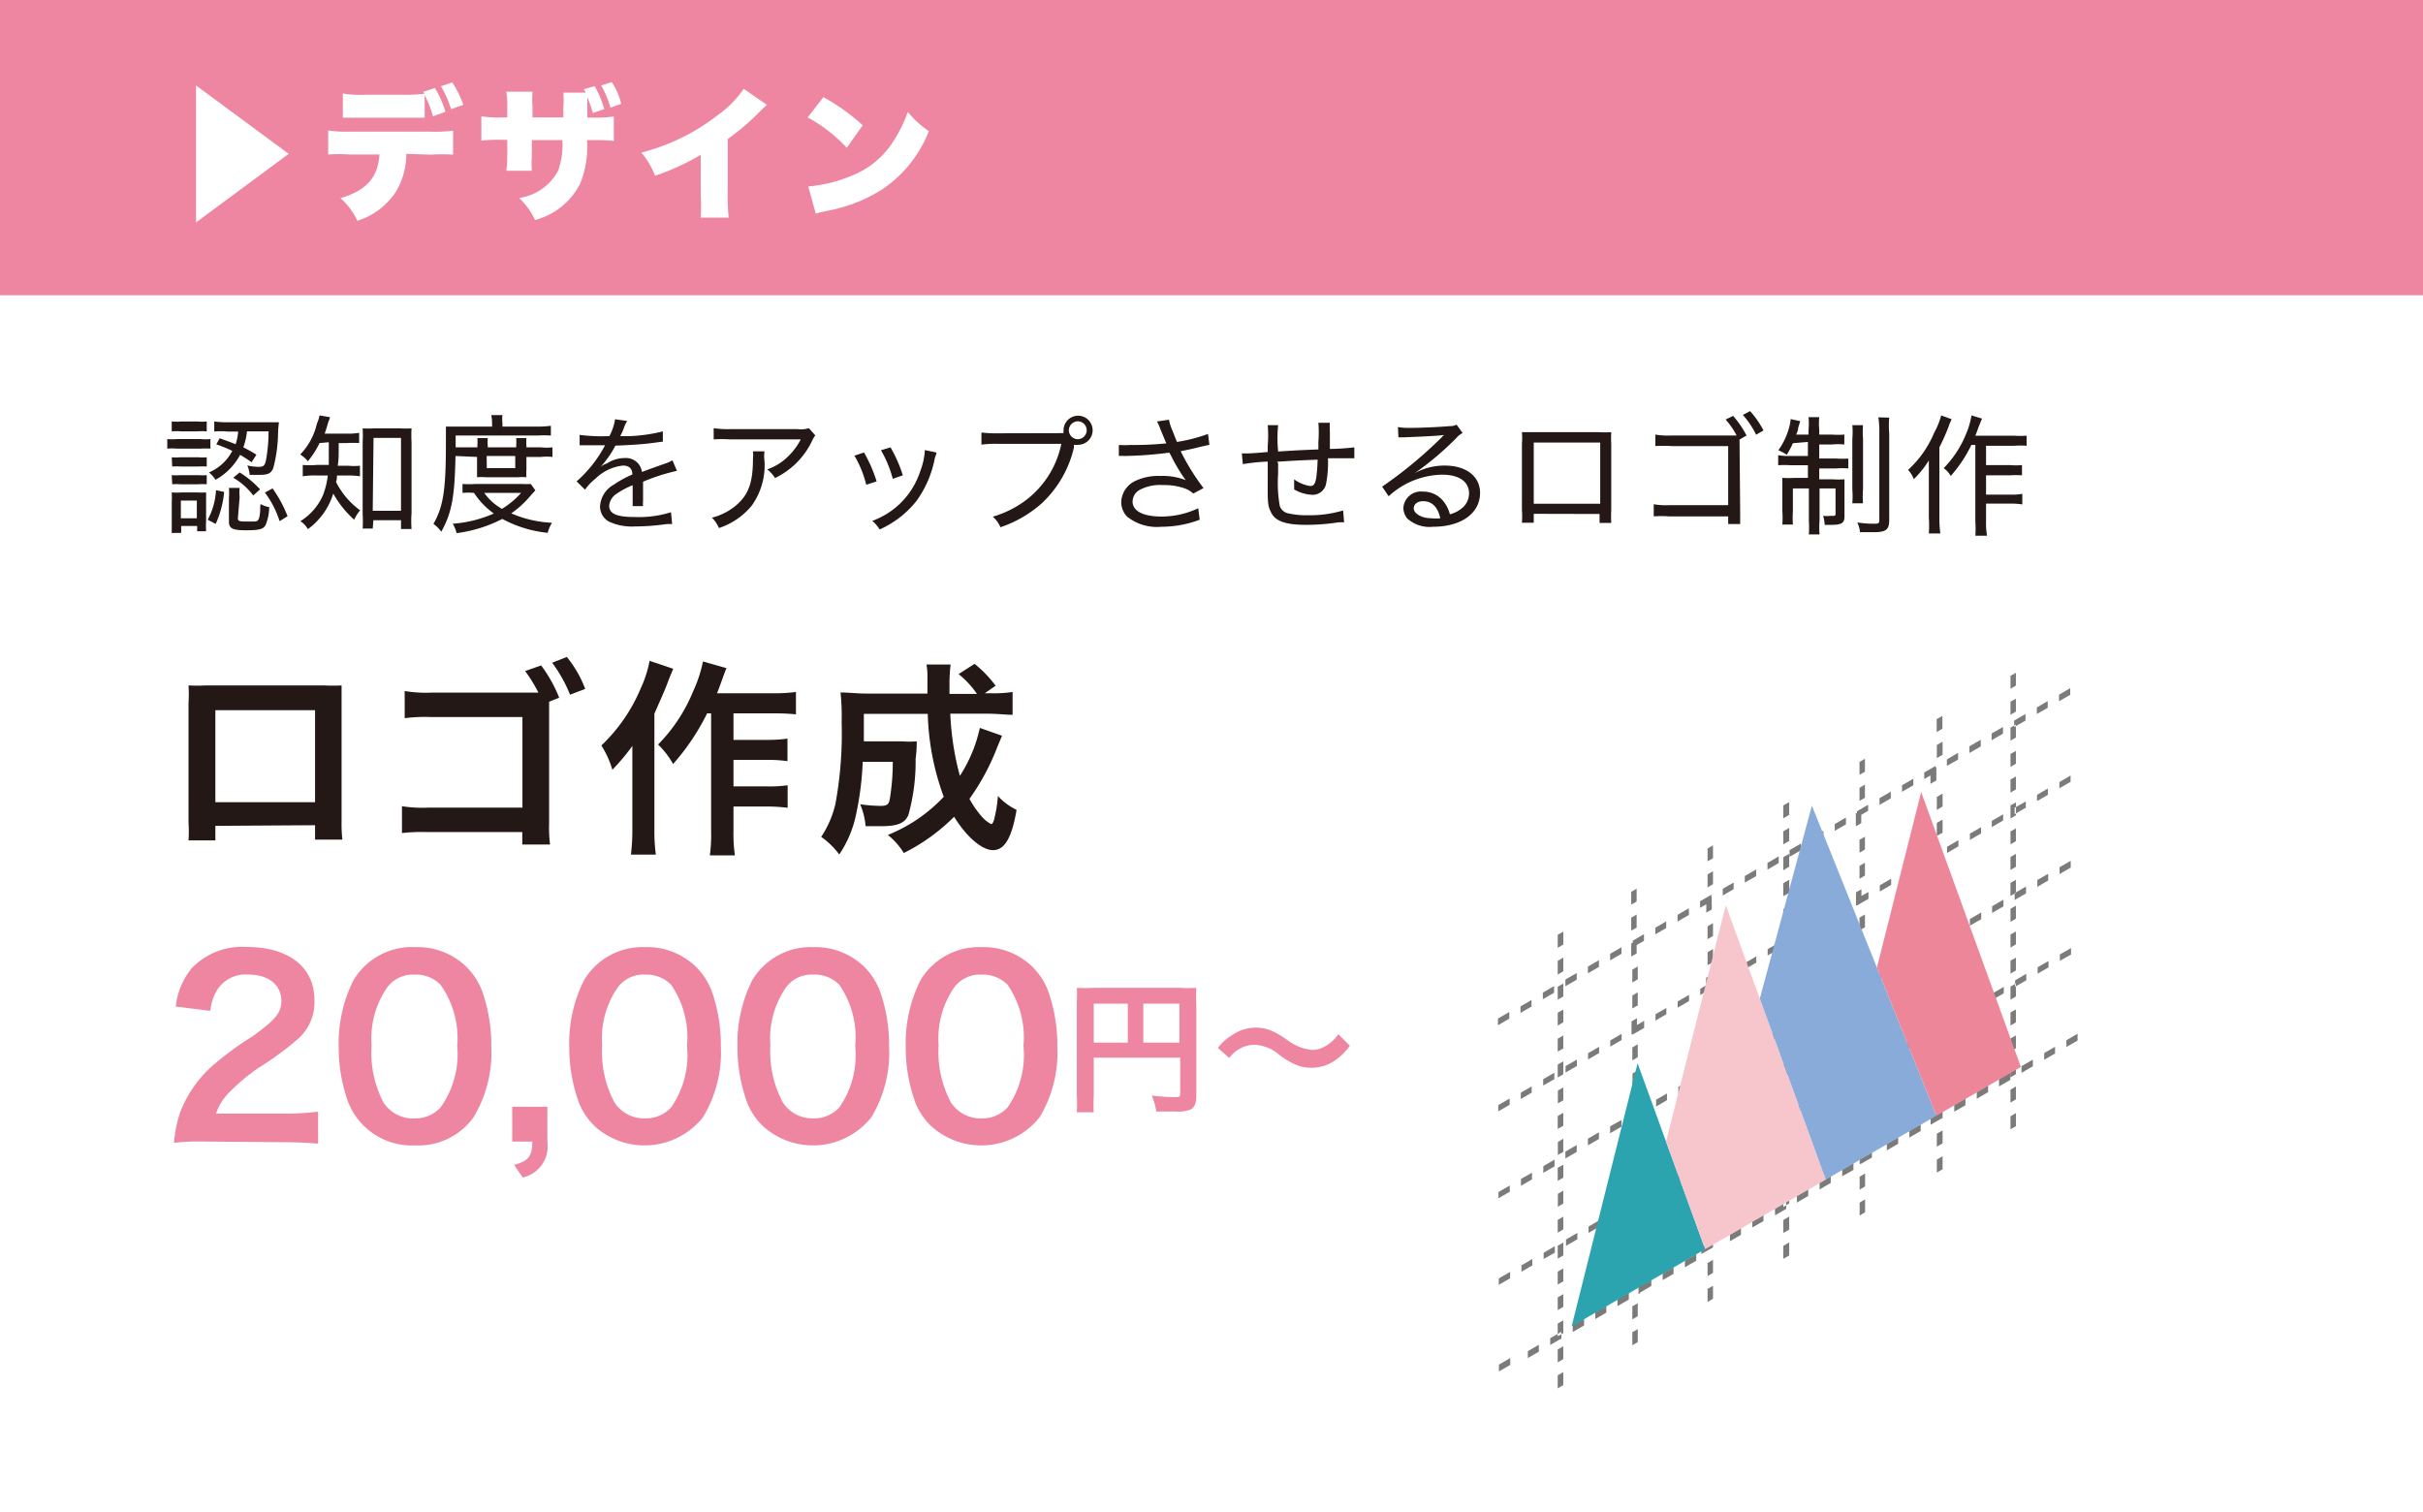 <svg xmlns="http://www.w3.org/2000/svg" viewBox="0 0 151.66 94.61"><defs><style>.cls-1{fill:#fff;}.cls-2{fill:#ee86a1;}.cls-3{fill:#231815;}.cls-4{fill:#7b7b7a;}.cls-4,.cls-5,.cls-6,.cls-7,.cls-8{fill-rule:evenodd;}.cls-5{fill:#2ba4af;}.cls-6{fill:#f7c6cd;}.cls-7{fill:#88abda;}.cls-8{fill:#ee869a;}</style></defs><g id="レイヤー_2" data-name="レイヤー 2"><g id="レイヤー_1-2" data-name="レイヤー 1"><rect class="cls-1" width="151.66" height="94.61"/><rect class="cls-2" width="151.66" height="18.48"/><path class="cls-1" d="M12.27,5.35l5.8,4.28-5.8,4.29Z"/><path class="cls-1" d="M25.43,9.63A4.55,4.55,0,0,1,24.78,12a4.51,4.51,0,0,1-2.41,1.82,4.44,4.44,0,0,0-1.06-1.42c1.62-.47,2.35-1.29,2.44-2.73H21.9a9.8,9.8,0,0,0-1.36,0V8.17a8.4,8.4,0,0,0,1.39.07h5a9.31,9.31,0,0,0,1.43-.06v1.5a10.68,10.68,0,0,0-1.4,0Zm-.2-3.7a10.42,10.42,0,0,0,1.33-.06.52.52,0,0,0-.07-.12l.73-.24A6.14,6.14,0,0,1,27.88,7l-.78.28a6.58,6.58,0,0,0-.52-1.33V7.37c-.27,0-.32,0-1.32,0h-2.4c-.76,0-1,0-1.4,0V5.85a6.65,6.65,0,0,0,1.43.08Zm3,.9a6.24,6.24,0,0,0-.63-1.43l.71-.24A6.52,6.52,0,0,1,29,6.56Z"/><path class="cls-1" d="M36.65,5.8s0-.1-.12-.21l.69-.2a6.34,6.34,0,0,1,.6,1.44l-.71.24a10.43,10.43,0,0,0-.35-1c0,.14,0,.17,0,.29s0,.53,0,1h.36a7.36,7.36,0,0,0,1.3-.07V8.82a11.11,11.11,0,0,0-1.27-.05h-.41a6,6,0,0,1-.44,2.75,4.43,4.43,0,0,1-2.81,2.25,4.53,4.53,0,0,0-1-1.38,3.28,3.28,0,0,0,2.43-1.68,4.6,4.6,0,0,0,.28-1.94H33.29v1a5.93,5.93,0,0,0,0,.92H31.69a5.8,5.8,0,0,0,.06-.94v-1H31.4a9.65,9.65,0,0,0-1.27.05V7.28a7,7,0,0,0,1.3.07h.32V6.68a5,5,0,0,0-.06-.94h1.64a5.93,5.93,0,0,0,0,.91v.7h1.93c0-.2,0-.38,0-.44V6.72a5.44,5.44,0,0,0,0-.92Zm1.56.94a6.39,6.39,0,0,0-.58-1.39l.66-.21a4.08,4.08,0,0,1,.59,1.36Z"/><path class="cls-1" d="M48,6.56l-.35.33A14.79,14.79,0,0,1,45.55,8.7v3.46a11.54,11.54,0,0,0,.06,1.46H43.86a13.51,13.51,0,0,0,0-1.45V9.69A15,15,0,0,1,41,11a4.83,4.83,0,0,0-.86-1.45,13,13,0,0,0,4.78-2.34,6.52,6.52,0,0,0,1.63-1.65Z"/><path class="cls-1" d="M51.54,6.08A12.92,12.92,0,0,1,54,7.84L53,9.25a9.42,9.42,0,0,0-2.45-1.9Zm-.95,5.59A9,9,0,0,0,53.3,11,5.38,5.38,0,0,0,55.94,8.8,8.12,8.12,0,0,0,56.82,7a6,6,0,0,0,1.32,1.21,7.86,7.86,0,0,1-2.93,3.65,9.82,9.82,0,0,1-3.5,1.35c-.35.08-.41.09-.65.16Z"/><path class="cls-3" d="M13.48,51.69v.91H11.8a8.45,8.45,0,0,0,0-1.11V44a8.56,8.56,0,0,0,0-1.1,10.53,10.53,0,0,0,1.1,0h7.39a9.73,9.73,0,0,0,1.09,0c0,.34,0,.6,0,1.08v7.44a8.79,8.79,0,0,0,.05,1.13H19.72v-.9Zm6.24-7.24H13.48v5.76h6.24Z"/><path class="cls-3" d="M34.37,43.92v7.62a8.2,8.2,0,0,0,.06,1.32H32.69v-.78H26.76a11,11,0,0,0-1.6.06V50.46a8,8,0,0,0,1.63.09H32.7V44.88H27a10.33,10.33,0,0,0-1.67.07v-1.7a8,8,0,0,0,1.68.1H33.7A9.69,9.69,0,0,0,32.87,42l1-.35A8.62,8.62,0,0,1,35,43.67Zm1.31-.44a8.88,8.88,0,0,0-1.12-2l.92-.36a7.19,7.19,0,0,1,1.15,2Z"/><path class="cls-3" d="M42.14,41.86c-.14.33-.18.42-.3.73-.21.56-.21.56-.88,2.08v7.2a11.36,11.36,0,0,0,.09,1.62H39.49a12.48,12.48,0,0,0,.09-1.62v-3.7c0-.33,0-.39,0-1.48a13.82,13.82,0,0,1-1.25,1.49,5.94,5.94,0,0,0-.69-1.52,10.55,10.55,0,0,0,2.47-3.59,7.24,7.24,0,0,0,.55-1.71Zm2.12,2.79a14.32,14.32,0,0,1-2.13,3.17,5.24,5.24,0,0,0-.94-1.22,10.26,10.26,0,0,0,2.19-3.32A8.37,8.37,0,0,0,44,41.4l1.47.42c-.13.32-.17.43-.26.69-.2.55-.21.59-.33.88h3.54a9.74,9.74,0,0,0,1.4-.08v1.4a13.35,13.35,0,0,0-1.4-.06H45.91v1.66H48a9.24,9.24,0,0,0,1.29-.08v1.41a8.81,8.81,0,0,0-1.3-.08H45.91v1.66H48a8.12,8.12,0,0,0,1.3-.07v1.41a10.43,10.43,0,0,0-1.3-.08H45.91V52A9.39,9.39,0,0,0,46,53.54H44.43A9.68,9.68,0,0,0,44.51,52V44.65Z"/><path class="cls-3" d="M62.72,46.05l-.29.69A14.33,14.33,0,0,1,60.68,50a6.08,6.08,0,0,0,.78,1.12,2,2,0,0,0,.58.46c.06,0,.11-.07.17-.24a7.91,7.91,0,0,0,.25-1.52,3.89,3.89,0,0,0,1.17.87c-.3,1.75-.75,2.52-1.47,2.52s-1.69-.87-2.44-2.09a12,12,0,0,1-3.15,2.27,4.31,4.31,0,0,0-1-1.13,9.79,9.79,0,0,0,3.5-2.39,16.2,16.2,0,0,1-1-5.19h-4c0,1.25,0,1.25,0,1.72h2.39a5.51,5.51,0,0,0,.92,0c0,.23,0,.59-.07,1.1A12.45,12.45,0,0,1,56.86,51c-.21.52-.68.71-1.68.71-.36,0-.57,0-1,0a4.45,4.45,0,0,0-.34-1.37,9.43,9.43,0,0,0,1.26.1c.41,0,.52-.08.59-.4a14.12,14.12,0,0,0,.19-2.36H54a19.11,19.11,0,0,1-.41,3.26,6.94,6.94,0,0,1-1.06,2.54,4.87,4.87,0,0,0-1.13-1.1,6.29,6.29,0,0,0,.89-2.06,24.39,24.39,0,0,0,.39-5.13,14,14,0,0,0-.07-1.85c.46,0,1,.07,1.67.07h3.77c0-.11,0-.45,0-1a4.08,4.08,0,0,0-.06-.82H59.5a10.42,10.42,0,0,0-.07,1.24v.6h1.72A5.87,5.87,0,0,0,60,42.19l1-.64a7.47,7.47,0,0,1,1.32,1.37l-.68.47H62a7.68,7.68,0,0,0,1.38-.08v1.43c-.43,0-.92-.07-1.59-.07H59.48a17.7,17.7,0,0,0,.6,3.89,9,9,0,0,0,1.25-3Z"/><path class="cls-2" d="M12.83,71.45a13.7,13.7,0,0,0-1.94.08,8,8,0,0,1,.39-1.92,7.49,7.49,0,0,1,2.06-2.94,20.18,20.18,0,0,1,2.47-1.81c1.38-1,1.8-1.44,1.8-2.21,0-1-.79-1.65-2.07-1.65a2.1,2.1,0,0,0-1.9.89,2.85,2.85,0,0,0-.47,1.38L11,63a4.56,4.56,0,0,1,1-2.4,4.37,4.37,0,0,1,3.44-1.33c2.62,0,4.24,1.26,4.24,3.31A3.06,3.06,0,0,1,18.68,65a19,19,0,0,1-2.52,1.85,12.79,12.79,0,0,0-1.79,1.5,3.47,3.47,0,0,0-.85,1.35h4.2a16.7,16.7,0,0,0,2.19-.12v2c-.71-.05-1.31-.09-2.27-.09Z"/><path class="cls-2" d="M22.79,70.48a4.12,4.12,0,0,1-1-1.51,10.08,10.08,0,0,1-.59-3.45,8.81,8.81,0,0,1,.92-4.16A4.26,4.26,0,0,1,26,59.28a4.39,4.39,0,0,1,3.17,1.21,4.29,4.29,0,0,1,1,1.52,10.09,10.09,0,0,1,.58,3.48,7.86,7.86,0,0,1-1.11,4.44,4.24,4.24,0,0,1-3.64,1.76A4.28,4.28,0,0,1,22.79,70.48Zm4.78-1.16a5.72,5.72,0,0,0,1.05-3.85,5.8,5.8,0,0,0-1.05-3.84A2.18,2.18,0,0,0,25.94,61a2,2,0,0,0-1.68.77,5.59,5.59,0,0,0-1,3.64A6.74,6.74,0,0,0,24,69,2.21,2.21,0,0,0,26,70,2.15,2.15,0,0,0,27.57,69.32Z"/><path class="cls-2" d="M34.26,71.45a2,2,0,0,1-1.54,2.25l-.54-.79c.91-.26,1.12-.52,1.14-1.46H32.06V69.27h2.2Z"/><path class="cls-2" d="M37.22,70.48a4.12,4.12,0,0,1-1-1.51,10.08,10.08,0,0,1-.59-3.45,8.81,8.81,0,0,1,.92-4.16,4.26,4.26,0,0,1,3.82-2.08,4.39,4.39,0,0,1,3.17,1.21,4.29,4.29,0,0,1,1,1.52,10.09,10.09,0,0,1,.58,3.48A7.86,7.86,0,0,1,44,69.93a4.67,4.67,0,0,1-6.79.55ZM42,69.32a5.72,5.72,0,0,0,1-3.85,5.8,5.8,0,0,0-1-3.84A2.18,2.18,0,0,0,40.37,61a2,2,0,0,0-1.68.77,5.59,5.59,0,0,0-1,3.64A6.74,6.74,0,0,0,38.46,69a2.21,2.21,0,0,0,1.92,1A2.15,2.15,0,0,0,42,69.32Z"/><path class="cls-2" d="M47.75,70.48a4.12,4.12,0,0,1-1-1.51,10.08,10.08,0,0,1-.59-3.45,8.81,8.81,0,0,1,.92-4.16,4.26,4.26,0,0,1,3.82-2.08,4.39,4.39,0,0,1,3.17,1.21,4.29,4.29,0,0,1,1,1.52,10.09,10.09,0,0,1,.58,3.48,7.86,7.86,0,0,1-1.11,4.44,4.67,4.67,0,0,1-6.79.55Zm4.78-1.16a5.72,5.72,0,0,0,1-3.85,5.8,5.8,0,0,0-1-3.84A2.18,2.18,0,0,0,50.9,61a2,2,0,0,0-1.68.77,5.59,5.59,0,0,0-1,3.64A6.74,6.74,0,0,0,49,69a2.21,2.21,0,0,0,1.92,1A2.15,2.15,0,0,0,52.53,69.32Z"/><path class="cls-2" d="M58.28,70.48a4.12,4.12,0,0,1-1-1.51,10.08,10.08,0,0,1-.59-3.45,8.81,8.81,0,0,1,.92-4.16,4.26,4.26,0,0,1,3.82-2.08,4.39,4.39,0,0,1,3.17,1.21,4.29,4.29,0,0,1,1,1.52,10.09,10.09,0,0,1,.58,3.48,7.86,7.86,0,0,1-1.11,4.44,4.67,4.67,0,0,1-6.79.55Zm4.78-1.16a5.72,5.72,0,0,0,1-3.85,5.8,5.8,0,0,0-1-3.84A2.18,2.18,0,0,0,61.43,61a2,2,0,0,0-1.68.77,5.59,5.59,0,0,0-1,3.64A6.74,6.74,0,0,0,59.52,69a2.21,2.21,0,0,0,1.92,1A2.15,2.15,0,0,0,63.06,69.32Z"/><path class="cls-2" d="M68.46,68.62a7.8,7.8,0,0,0,0,1H67.4a10,10,0,0,0,0-1.08V62.69a7,7,0,0,0,0-.86,9.27,9.27,0,0,0,1,0h5.48a8,8,0,0,0,1,0,7.91,7.91,0,0,0,0,1v5.77c0,.46-.11.71-.37.85a2.23,2.23,0,0,1-.94.12l-1.2,0a3.47,3.47,0,0,0-.28-1,12.43,12.43,0,0,0,1.37.1c.35,0,.41,0,.41-.24V66.2H68.46Zm2.13-5.8H68.46v2.44h2.13Zm3.23,2.44V62.82H71.56v2.44Z"/><path class="cls-2" d="M76.23,65.59a3,3,0,0,1,.89-.8,2.57,2.57,0,0,1,1.47-.47,2.47,2.47,0,0,1,1.16.27,6.09,6.09,0,0,1,.82.5,3.07,3.07,0,0,0,1.6.63,1.7,1.7,0,0,0,.66-.17,2.48,2.48,0,0,0,.94-.82l.72.72a3.7,3.7,0,0,1-.86.87,2.51,2.51,0,0,1-1.55.51,2.67,2.67,0,0,1-.8-.12A4.7,4.7,0,0,1,80.05,66a2.58,2.58,0,0,0-1.55-.61,2,2,0,0,0-1.56.83Z"/><path class="cls-3" d="M10.47,27.48a3.34,3.34,0,0,0,.63,0h1.43a3.32,3.32,0,0,0,.64,0v.6a5.07,5.07,0,0,0-.59,0H11.1a3.9,3.9,0,0,0-.63,0Zm.28-1.1a3.07,3.07,0,0,0,.59,0h1a3.18,3.18,0,0,0,.6,0V27a3.64,3.64,0,0,0-.6,0h-1a3.33,3.33,0,0,0-.59,0Zm0,2.24a2.42,2.42,0,0,0,.53,0h1.14a2.32,2.32,0,0,0,.52,0v.58a3.94,3.94,0,0,0-.52,0H11.31a3.51,3.51,0,0,0-.53,0Zm0,1.12a3.6,3.6,0,0,0,.53,0h1.14a3.36,3.36,0,0,0,.52,0v.57a3.79,3.79,0,0,0-.53,0H11.3a3.64,3.64,0,0,0-.52,0Zm0,3.62c0-.25,0-.5,0-.77V31.47a6.46,6.46,0,0,0,0-.65,3.72,3.72,0,0,0,.64,0h.94a4,4,0,0,0,.57,0c0,.13,0,.32,0,.61v1.17a5.32,5.32,0,0,0,0,.65h-.56v-.33h-1v.43Zm.57-.92h1V31.33h-1Zm2.71-1.65a6.19,6.19,0,0,1-.53,2L13,32.53a4.36,4.36,0,0,0,.52-1.85Zm-.28-3.36c.47.17.65.24,1,.37a3.61,3.61,0,0,0,.16-.79h-.68a4.32,4.32,0,0,0-.82,0v-.63a5.82,5.82,0,0,0,.83.05h2.47c.32,0,.54,0,.75,0a6.88,6.88,0,0,0-.06.85,9.15,9.15,0,0,1-.29,2c-.13.34-.32.44-.85.44-.19,0-.45,0-.63,0a2,2,0,0,0-.15-.59,3,3,0,0,0,.72.09c.29,0,.38-.08.45-.42A10.13,10.13,0,0,0,16.81,27H15.46a4.29,4.29,0,0,1-.23,1,8.71,8.71,0,0,1,.82.46l-.3.47c-.34-.23-.46-.31-.72-.46a3.89,3.89,0,0,1-1.54,1.56,2,2,0,0,0-.41-.46,2.94,2.94,0,0,0,1.46-1.35,9.52,9.52,0,0,0-1-.41Zm1.14,5c0,.17.07.21.44.21l.6,0c.22,0,.28-.11.33-.43s0-.4.05-.66a1.74,1.74,0,0,0,.54.19,3,3,0,0,1-.23,1.13c-.14.25-.4.32-1.2.32s-1.09-.09-1.09-.52v-1.5a4,4,0,0,0,0-.63H15a3,3,0,0,0,0,.58ZM15,29.57a6.07,6.07,0,0,1,1.28,1.06l-.43.38a4.22,4.22,0,0,0-1.25-1.11Zm2.06,1A8,8,0,0,1,18,32.31l-.5.31a5.92,5.92,0,0,0-.92-1.79Z"/><path class="cls-3" d="M20,27.73a5.33,5.33,0,0,1-.73,1.14,1.77,1.77,0,0,0-.48-.42,4.12,4.12,0,0,0,1.05-1.95A2,2,0,0,0,20,26l.65.11c0,.11-.07.19-.14.43a5.85,5.85,0,0,1-.19.6h1.38a3.86,3.86,0,0,0,.78-.05v.64a6.57,6.57,0,0,0-.78,0H21.2c0,.88,0,1-.06,1.42h.64a4,4,0,0,0,.75,0v.66a5.05,5.05,0,0,0-.76-.05h-.68c0,.14,0,.26-.06.4a4.92,4.92,0,0,0,1.51,1.78,2.41,2.41,0,0,0-.37.59,6.27,6.27,0,0,1-1.31-1.64,4.33,4.33,0,0,1-1.59,2.23,1.4,1.4,0,0,0-.47-.5,3.59,3.59,0,0,0,1.42-1.64,5.17,5.17,0,0,0,.3-1.22h-.71a4.94,4.94,0,0,0-.86.05V29.1a4.86,4.86,0,0,0,.87,0h.76c0-.51,0-.51,0-1.42Zm3.33,5.35h-.63a7.78,7.78,0,0,0,0-.91V27.65a7.51,7.51,0,0,0,0-.84,4.69,4.69,0,0,0,.71,0h1.63a4.84,4.84,0,0,0,.72,0,6.44,6.44,0,0,0,0,.84v4.46a6.52,6.52,0,0,0,0,1h-.66v-.55H23.37Zm0-1.11h1.77V27.41H23.38Z"/><path class="cls-3" d="M28.51,28.54c-.05,2.57-.23,3.55-.89,4.74a2.07,2.07,0,0,0-.49-.49c.62-1.09.78-2.12.78-5.09,0-.54,0-.78,0-1,.26,0,.53,0,.85,0H30.8v-.22a2.57,2.57,0,0,0-.05-.5h.7a1.87,1.87,0,0,0,0,.5v.22h2.12a6.38,6.38,0,0,0,.91-.05v.61a7,7,0,0,0-.84,0H28.52V28h1.36v-.1a3.23,3.23,0,0,0,0-.48h.65a2.63,2.63,0,0,0,0,.47V28h1.78v-.09a3.48,3.48,0,0,0,0-.49h.64a3.43,3.43,0,0,0,0,.5V28h.91a3.52,3.52,0,0,0,.72,0v.6a3.36,3.36,0,0,0-.72,0h-.91v.78a3.68,3.68,0,0,0,0,.49,3.21,3.21,0,0,0-.52,0H30.42a3.44,3.44,0,0,0-.56,0c0-.16,0-.33,0-.49v-.78Zm5,2.15-.29.32A6.1,6.1,0,0,1,32,32.13a7.18,7.18,0,0,0,2.55.59,2.4,2.4,0,0,0-.27.63,7.61,7.61,0,0,1-2.84-.87,8.68,8.68,0,0,1-2.86.89,2.29,2.29,0,0,0-.24-.59,7.78,7.78,0,0,0,2.57-.64,4.78,4.78,0,0,1-1.24-1.29,4.27,4.27,0,0,0-.72,0v-.56a5.23,5.23,0,0,0,.82,0h2.87a4.4,4.4,0,0,0,.58,0Zm-3.2.16a3.41,3.41,0,0,0,1.11,1,5.5,5.5,0,0,0,1.2-1Zm.16-1.55h1.78v-.76H30.46Z"/><path class="cls-3" d="M38.14,27.3a3.27,3.27,0,0,0,.36-1.06l.76.11a1.6,1.6,0,0,0-.2.41,4,4,0,0,1-.24.54l.51,0A10.11,10.11,0,0,0,41.49,27l0,.64-.61.08c-.55.08-1.58.15-2.36.17a5.78,5.78,0,0,1-.65,1,2.17,2.17,0,0,1-.25.29s-.08.06-.08.07h0l0,0a.33.33,0,0,1,.11-.08A1.76,1.76,0,0,1,38,29a2,2,0,0,1,1.1-.33,1,1,0,0,1,1.08.87c.63-.24,1-.36,1.35-.49a2.62,2.62,0,0,0,.56-.24l.28.66a12.16,12.16,0,0,0-2.12.68c0,.26,0,.29,0,.46s0,.26,0,.42v.33a1.67,1.67,0,0,0,0,.32h-.65c0-.16,0-.63,0-1.06v-.25a5,5,0,0,0-1,.53,1,1,0,0,0-.47.75c0,.5.46.71,1.59.71A6.77,6.77,0,0,0,42,32.06l.07.74-.33,0a14.21,14.21,0,0,1-2,.15,3.41,3.41,0,0,1-1.64-.31,1.08,1.08,0,0,1-.54-1,1.66,1.66,0,0,1,.85-1.3,6.58,6.58,0,0,1,1.17-.64c0-.39-.23-.56-.59-.56a2.9,2.9,0,0,0-1.73.83,3,3,0,0,0-.64.68l-.53-.52A7.9,7.9,0,0,0,37.8,28l.07-.13h-.14l-1.12,0h-.33l0-.65A10.63,10.63,0,0,0,38,27.3Z"/><path class="cls-3" d="M47.85,28.25a2.12,2.12,0,0,0,0,.58,4.33,4.33,0,0,1-.8,2.82A4.46,4.46,0,0,1,45,33.05a2.07,2.07,0,0,0-.44-.65A3.73,3.73,0,0,0,46,31.69c.84-.68,1.13-1.45,1.13-3a1.85,1.85,0,0,0,0-.44Zm3.18-1a1.78,1.78,0,0,0-.2.34,4.9,4.9,0,0,1-2.32,2.33,2,2,0,0,0-.49-.54,3.37,3.37,0,0,0,1.24-.75,4,4,0,0,0,.86-1.13H45.67a8.33,8.33,0,0,0-1,0V26.8a6.23,6.23,0,0,0,1,.06h4.25a1.7,1.7,0,0,0,.71-.06Z"/><path class="cls-3" d="M54.08,28.32a9.06,9.06,0,0,1,.79,1.81l-.65.21a6.74,6.74,0,0,0-.74-1.82Zm4.53,0c0,.15-.06.2-.1.37a6.68,6.68,0,0,1-1.15,2.67,6.17,6.17,0,0,1-2.3,1.78,2.5,2.5,0,0,0-.46-.54,4.91,4.91,0,0,0,3-3.11,4.28,4.28,0,0,0,.29-1.32ZM55.74,28a8.68,8.68,0,0,1,.77,1.75l-.63.22a7.08,7.08,0,0,0-.74-1.79Z"/><path class="cls-3" d="M66.57,27.11a1,1,0,0,1,0-.18.91.91,0,1,1,.91.91,1.09,1.09,0,0,1-.26,0l0,.17a6.92,6.92,0,0,1-2,3.48A7.51,7.51,0,0,1,62.62,33a1.81,1.81,0,0,0-.48-.66,6.46,6.46,0,0,0,1.8-.84,5.89,5.89,0,0,0,2.49-3.72h-4a6.42,6.42,0,0,0-1,.05v-.76a6.72,6.72,0,0,0,1,.05Zm.33-.18a.57.57,0,0,0,.56.56.57.57,0,0,0,.56-.56.56.56,0,0,0-.56-.56A.57.57,0,0,0,66.9,26.93Z"/><path class="cls-3" d="M72.63,26.86a2.84,2.84,0,0,0-.21-.48l.75-.11a2.79,2.79,0,0,0,.23.71c.15.4.21.54.27.68a10.06,10.06,0,0,0,1.94-.5l.09.68-.5.11c-.47.12-.73.18-1.3.29a14.26,14.26,0,0,0,1.43,2.31l-.64.34a1.65,1.65,0,0,0-.56-.33,3.92,3.92,0,0,0-1.35-.2,2.73,2.73,0,0,0-1.48.32.86.86,0,0,0-.41.71c0,.59.65.94,1.81.94A5.37,5.37,0,0,0,75,31.81l.09.72a6.78,6.78,0,0,1-2.39.44,3,3,0,0,1-2.16-.64,1.32,1.32,0,0,1-.36-.91A1.52,1.52,0,0,1,71,30.13a3.33,3.33,0,0,1,1.6-.34,4.08,4.08,0,0,1,1.62.26l-.17-.23a12,12,0,0,1-.72-1.23c-.08-.16-.09-.17-.14-.26a24,24,0,0,1-2.84.21,1.47,1.47,0,0,0-.32,0l0-.69a4.78,4.78,0,0,0,.71,0A19.72,19.72,0,0,0,73,27.75Z"/><path class="cls-3" d="M80,26.61A8.64,8.64,0,0,0,80,28.26c1.27-.08,1.27-.08,2.52-.13v-.47a7.83,7.83,0,0,0,0-1.2h.72a3.32,3.32,0,0,0,0,.53V28.1A15.69,15.69,0,0,0,84.77,28v.68l-.48,0-1.17,0A7.13,7.13,0,0,1,83,30.29a.85.85,0,0,1-.86.68A2.41,2.41,0,0,1,81,30.63a2,2,0,0,0,0-.31A3.15,3.15,0,0,0,81,30a2.3,2.3,0,0,0,1,.42c.23,0,.31-.12.38-.48a9.13,9.13,0,0,0,.09-1.17c-1.25.05-1.25.05-2.53.13A.49.49,0,0,1,80,29a.41.41,0,0,1,0,.1v.55a8.37,8.37,0,0,0,.1,2,.7.7,0,0,0,.53.48,5.13,5.13,0,0,0,1.21.12,7.41,7.41,0,0,0,2.23-.3l.06.74-.33,0a13.51,13.51,0,0,1-2.06.16c-1.23,0-1.88-.22-2.15-.72s-.24-.73-.24-2.06V28.89a12.56,12.56,0,0,0-1.56.16l-.06-.67h.19c.15,0,.48,0,1.43-.09V27.9a8,8,0,0,0,0-1.29Z"/><path class="cls-3" d="M87.5,26.73a4.26,4.26,0,0,0,.81.05c.67,0,1.73-.05,2.44-.11a.84.84,0,0,0,.42-.09l.38.52a1.31,1.31,0,0,0-.41.33,18.93,18.93,0,0,1-2.58,2.18l0,0a3.85,3.85,0,0,1,1.87-.47c1.35,0,2.21.68,2.21,1.71,0,1.27-1.17,2.12-2.94,2.12a2.08,2.08,0,0,1-1.62-.52,1.08,1.08,0,0,1-.24-.68,1.1,1.1,0,0,1,1.22-1,1.61,1.61,0,0,1,1.33.66,2.15,2.15,0,0,1,.36.76,1.84,1.84,0,0,0,.66-.31,1.2,1.2,0,0,0,.54-1c0-.74-.63-1.17-1.68-1.17a5.06,5.06,0,0,0-3.35,1.35l-.41-.6a27.11,27.11,0,0,0,3.72-3.08l.06-.07.09-.08v0h-.06c-.3.05-1.2.09-2.37.14l-.42,0Zm1.58,4.64c-.36,0-.59.18-.59.46s.44.61,1.13.61a2.7,2.7,0,0,0,.53,0C90,31.73,89.62,31.37,89.08,31.37Z"/><path class="cls-3" d="M96,32.16v.56h-.74a5.28,5.28,0,0,0,0-.79V27.77a4.43,4.43,0,0,0,0-.72l.8,0h4a7.82,7.82,0,0,0,.79,0,6.65,6.65,0,0,0,0,.73v4.16a7.68,7.68,0,0,0,0,.79h-.73v-.56Zm4.16-4.46H96v3.83h4.16Z"/><path class="cls-3" d="M108.92,32c0,.36,0,.6,0,.8h-.75v-.48h-3.73a6.45,6.45,0,0,0-.93,0v-.76a4.38,4.38,0,0,0,.95.06h3.71V27.92h-3.56a7.7,7.7,0,0,0-1,0V27.2a4.76,4.76,0,0,0,1,.06h4.09a4.79,4.79,0,0,0-.69-1l.47-.23a6.21,6.21,0,0,1,.84,1.23l-.44.25Zm.62-6.27a5.8,5.8,0,0,1,.84,1.21l-.46.27a5.6,5.6,0,0,0-.83-1.24Z"/><path class="cls-3" d="M112.22,27.74a6.17,6.17,0,0,1-.38.72,3.84,3.84,0,0,0-.53-.28,4.38,4.38,0,0,0,.7-1.52,2.33,2.33,0,0,0,.07-.43l.6.13-.13.42c0,.17-.07.27-.12.42h.77v-.29a4.14,4.14,0,0,0,0-.8h.67a4,4,0,0,0,0,.79v.3h.79a4.88,4.88,0,0,0,.78,0v.62a4.14,4.14,0,0,0-.78,0h-.79v.88h1.08a5.31,5.31,0,0,0,.74,0v.62a4.61,4.61,0,0,0-.75,0h-1.07V30h.83a5.56,5.56,0,0,0,.75,0c0,.22,0,.41,0,.73v1.59c0,.42-.18.53-.83.53l-.41,0a2,2,0,0,0-.1-.56,3.55,3.55,0,0,0,.46,0c.28,0,.32,0,.32-.12v-1.6h-1v2a5,5,0,0,0,0,.88h-.67a7,7,0,0,0,0-.88v-2h-1V32a6.39,6.39,0,0,0,0,.83h-.66a5.07,5.07,0,0,0,0-.82V30.65c0-.3,0-.52,0-.74a5.88,5.88,0,0,0,.77,0h.83v-.79h-1.09a5.23,5.23,0,0,0-.77,0v-.63a3.56,3.56,0,0,0,.72.05h1.14v-.88Zm4.39-1.13a5.77,5.77,0,0,0,0,.85v3.16a5.48,5.48,0,0,0,0,.88h-.67a5.63,5.63,0,0,0,0-.89V27.47a4.67,4.67,0,0,0,0-.86Zm1.64-.47a5.68,5.68,0,0,0,0,1v5.39c0,.63-.19.78-1,.78l-.83,0a1.67,1.67,0,0,0-.17-.61,6.75,6.75,0,0,0,1,.08c.31,0,.38,0,.38-.24V27.12a5.78,5.78,0,0,0-.06-1Z"/><path class="cls-3" d="M122.16,26.24a3.15,3.15,0,0,0-.19.45,12.9,12.9,0,0,1-.58,1.31v4.39a6.9,6.9,0,0,0,.06,1h-.72a7.43,7.43,0,0,0,0-1V29.82c0-.29,0-.45,0-1a6.35,6.35,0,0,1-.94,1.17,1.8,1.8,0,0,0-.36-.58,6.56,6.56,0,0,0,1.64-2.34A4.41,4.41,0,0,0,121.5,26Zm1.23,1.61a8.4,8.4,0,0,1-1.29,1.94,1.57,1.57,0,0,0-.44-.49,6.51,6.51,0,0,0,1.4-2.14A4.9,4.9,0,0,0,123.4,26l.66.2c-.07.15-.09.22-.17.41s-.15.43-.25.66h2.44a5.59,5.59,0,0,0,.77,0v.63a5.41,5.41,0,0,0-.77,0h-1.77v1.21h1.52a4,4,0,0,0,.73,0v.64a5.64,5.64,0,0,0-.73,0h-1.52v1.21h1.54a3.79,3.79,0,0,0,.73-.05v.66a5.23,5.23,0,0,0-.73-.05h-1.54v1.14a4.6,4.6,0,0,0,.06.87h-.73a5.56,5.56,0,0,0,0-.87V27.85Z"/><path class="cls-4" d="M94.47,63.34l-.71.41v.42l.71-.41v-.42Zm3.38,23.35v-.81l-.35.2v.82l.35-.21Zm0-1.62v-.81l-.35.2v.81l.34-.2Zm0-1.63v-.8l-.35.2v.8l.35-.2Zm0-1.62V81l-.35.2V82l.34-.2Zm0-1.62v-.81l-.35.2v.81l.35-.2Zm0-1.62v-.81l-.35.2v.81l.34-.2Zm0-1.63v-.8l-.35.2v.8l.35-.2Zm0-1.62v-.81l-.34.2v.81l.34-.2Zm0-1.62V72.9l-.35.19v.82l.35-.2Zm0-1.62v-.82l-.34.21v.81l.35-.2Zm0-1.63v-.81l-.35.2v.81l.35-.2Zm0-1.6v-.8l-.34.2v.8l.35-.2Zm0-1.62v-.81l-.35.2v.81l.35-.2Zm0-1.62v-.81l-.35.2v.81l.35-.2Zm0-1.63v-.8l-.35.2v.8l.34-.2Zm0-1.62v-.81l-.35.2v.81l.35-.2Zm0-1.62v-.82l-.35.21V61l.34-.2Zm0-2.44-.35.2v.81l.35-.2v-.81ZM102.51,84v-.81l-.34.19v.82l.34-.2Zm0-1.62v-.81l-.34.19v.82l.34-.2Zm0-3.25v-.81l-.34.2v.81l.34-.2Zm0-1.62v-.82l-.34.2v.81l.35-.19Zm0-3.25v-.81l-.34.2v.8l.34-.19Zm0-1.62v-.82l-.34.2v.81l.34-.19Zm0-1.62V70.2l-.34.2v.81l.34-.19Zm0-3.26V67l-.33.19V68l.34-.2Zm0-1.59v-.81l-.34.2v.81l.34-.2Zm0-3.24v-.82l-.34.2v.81l.34-.19Zm0-1.63v-.81l-.34.2v.8l.34-.19ZM102.2,59l-.1.06v.81l.34-.19v-.53l.46-.26v-.42l-.7.41V59Zm.24-.94v-.82l-.34.2v.81l.34-.19Zm0-2.44-.34.2v.8l.34-.19v-.81Zm4.78,25.67v-.81l-.34.19v.82l.34-.2Zm0-1.62v-.82l-.34.2v.82l.34-.2Zm0-1.63v-.81l-.34.2v.42l-.39.22v.42l.71-.4v0Zm0-1.62v-.81l-.34.2v.8l.34-.19Zm0-1.62V74l-.34.2V75l.34-.19Zm0-3.25v-.81l-.34.2v.8l.34-.19Zm0-1.62v-.82l-.34.2v.81l.34-.19Zm0-4.88v-.8l-.34.19v.81l.34-.2Zm0-1.59v-.81l-.34.2v.8l.34-.19Zm0-3.24V59.4l-.34.2v.81l.34-.19Zm0-1.63v-.81l-.34.2v.8l.33-.19Zm0-3.25v-.81l-.34.2v.81l.35-.2Zm0-2.43-.34.2v.8l.34-.19v-.81Zm4.77,25.67v-.82l-.37.22v.81l.37-.21Zm0-1.62v-.82l-.37.22v.81l.37-.21Zm0-1.63v-.81l-.37.22v.8l.36-.21Zm0-1.62V72.9l-.37.21v.81l.37-.21Zm0-1.62v-.82l-.37.21v.82l.37-.21Zm0-1.62v-.82l-.37.21v.82l.37-.21Zm0-1.63V68l-.37.21v.81l.37-.21Zm0-1.62V66.4l-.37.21v.82l.37-.21Zm0-1.63v-.81l-.36.21v.82l.37-.22Zm0-1.62v-.81l-.37.21v.82l.37-.22Zm0-1.63v-.8l-.37.21v.81l.37-.22Zm0-1.59v-.81l-.37.21V61l.37-.21Zm0-1.62v-.82l-.37.21v.82l.37-.21Zm0-1.63v-.81l-.37.21v.82l.36-.22Zm0-1.62v-.81l-.37.21v.81l.37-.21Zm0-1.63v-.81l-.37.21v.82l.36-.22Zm0-1.62v-.81l-.37.21v.82l.37-.22Zm0-2.43-.37.21v.81l.37-.22v-.8Zm4.75,25.68v-.81l-.34.2v.81l.34-.2Zm0-1.62v-.81l-.34.2v.81l.34-.2Zm0-2v-.41l-.34.19v.81l.07,0v0l.7-.4V72l-.43.25Zm0-1.23v-.8l-.34.19v.81l.34-.2Zm0-1.62v-.81l-.34.19v.82l.34-.2Zm-.27-2.28-.07,0V68l.34-.2v-.52L117,67v-.4l-.7.4v.11Zm.26-1v-.8l-.34.19v.81l.34-.2Zm0-1.62v-.81l-.34.19v.82l.34-.2Zm0-1.62v-.81l-.34.19v.82l.34-.2Zm0-1.62v-.82l-.34.2v.81l.34-.19Zm0-1.63v-.81l-.34.2v.81l.34-.2Zm0-1.6v-.8l-.34.19v.81l.34-.2Zm0-3.24V54l-.34.19V55l.34-.2Zm0-1.63v-.8l-.34.19v.81l.34-.2Zm0-3.24v-.82l-.34.2v.82l.34-.2Zm0-2.44-.34.2v.81l.34-.2V47.5Zm9.45,23v-.82l-.34.2v.81l.34-.19Zm0-1.63V68l-.34.2v.81l.34-.2Zm0-1.63v-.8l-.34.2v.8l.34-.2Zm0-1.62v-.8l-.34.19v.81l.35-.2Zm0-1.62v-.81l-.34.19v.82l.34-.2Zm0-1.62v-.81l-.34.19v.82l.34-.2Zm0-1.63v-.8l-.34.19v.81l.34-.2Zm0-1.62V58.3l-.34.19v.82l.34-.2Zm0-1.62v-.81l-.34.19v.82l.34-.2Zm0-1.62v-.81l-.34.19v.82l.34-.2Zm0-1.63v-.81l-.34.2v.81l.34-.2Zm0-1.6v-.8l-.34.19v.81l.34-.2Zm0-1.62v-.81l-.34.19v.82l.34-.2Zm0-1.62v-.81l-.34.19v.82l.34-.2Zm0-1.63V47l-.34.19V48l.34-.2Zm0-1.62v-.81l-.34.19v.82l.34-.2Zm0-1.62v-.81l-.34.19v.82l.33-.2Zm0-2.43-.34.19v.81l.34-.2v-.8Zm-4.59,31.07v-.81l-.36.21v.81l.37-.21Zm0-1.62v-.81l-.36.21v.81l.36-.21Zm0-1.63v-.8l-.36.21v.41l-.39.23v.42l.71-.41v0l.05,0Zm0-1.62v-.8l-.36.21v.8l.36-.21Zm0-1.62v-.81l-.37.21v.81l.37-.21Zm0-3.25v-.8l-.36.2v.81l.36-.21Zm0-1.62V61l-.36.2V62l.36-.21Zm0-4.87v-.81l-.37.21v.81l.36-.21Zm0-1.6v-.8l-.36.21v.8l.36-.21Zm0-3.24v-.81l-.36.2v.82l.37-.21Zm0-1.63v-.81l-.36.21v.81l.36-.21Zm0-3.24v-.82l-.36.21v.82l.36-.21Zm0-2.44-.37.21v.81l.36-.21v-.81Zm8.45,20.33v-.43l-.7.41v.42l.7-.4Zm-1.41.81v-.42l-.68.39v.42l.68-.39Zm-1.39.8v-.42l-.71.41v.42l.71-.41Zm-1.41.82v-.43l-.71.41V68l.71-.41Zm-1.39.8v-.42l-.71.4v.43l.71-.41Zm-1.42.82v-.43l-.7.41v.42l.7-.4Zm-2.8,1.61v-.42l-.71.41v.42l.71-.41Zm-1.41.82v-.43l-.71.41V72l.71-.41Zm-2.8,1.62V72.8l-.7.4v.42l.71-.4Zm-1.42.81v-.42l-.7.41v.42l.7-.41Zm-1.41.82v-.43l-.71.41v.43l.7-.41Zm-1.38.8v-.42l-.7.41v.42l.71-.41Zm-1.42.82V76l-.7.41v.42l.7-.4Zm-1.41.81v-.42l-.69.4v.42l.69-.4Zm-2.8,1.62v-.42l-.71.4v.43l.71-.41Zm-1.42.82v-.43l-.68.4v.42l.68-.39Zm-2.09,1.17v0l.7-.41V80.1l-.46.26v-.42l-.34.2V81l.09-.06Zm-.71.44v-.42l-.71.41v.42l.71-.41Zm-1.41.82v-.42l-.69.39v.43l.69-.4Zm-1.39.8v-.42l-.71.41v.42l.71-.41Zm-1.42.82v-.42l-.7.4v.42l.7-.4Zm-1.41.81v-.42l-.69.4V85l.69-.4ZM94.53,85l-.71.41v.43l.71-.41V85Zm35.1-25.26v-.4l-.7.4v.4l.71-.4Zm-1.41.81v-.4l-.68.39v.4l.68-.39Zm-1.39.8v-.4l-.7.41v.4l.71-.41Zm-1.41.82v-.4l-.71.41v.4l.71-.41Zm-1.39.8v-.4l-.7.41v.4l.71-.41Zm-1.42.82v-.4l-.7.4v.4l.7-.4Zm-1.41.52v-.11l-.71.41V65l.39-.22v.52l.36-.21v-.81l0,0Zm-1.39,1.09V65l-.71.4v.4l.71-.41Zm-1.41.82v-.4l-.71.41v.4l.71-.41Zm-2.81,1.62v-.4l-.7.41v.39l.7-.4Zm-1.41.81v-.39l-.71.4V69l.71-.41Zm-1.41.82V69l-.71.41v.4l.71-.41Zm-1.39.8v-.4l-.71.41v.4l.71-.41Zm-1.42.82v-.4l-.7.4v.4l.7-.4Zm-1.41.81v-.4l-.69.4v.4l.69-.4Zm-1.39.51v-.1l-.71.41v.39l.39-.22v.52l.34-.19v-.82Zm-1.41,1.11v-.4l-.71.41v.4l.71-.41Zm-1.42.82v-.4l-.68.39v.4l.68-.39Zm-1.39.8v-.4l-.7.41v.1l-.09.06v.81l.34-.19v-.53l.45-.26Zm-1.41.81v-.39l-.71.41v.39l.7-.41Zm-1.41.82v-.4l-.69.4v.4l.68-.4Zm-1.39.8v-.4l-.71.41v.4l.7-.41Zm-1.41.82V78l-.7.41v.39l.71-.4Zm-1.41.81v-.4l-.68.4v.4l.69-.4Zm-1.39.41-.71.41v.4l.71-.41v-.4ZM129.61,54.3v-.42l-.7.4v.43l.7-.41Zm-1.41.81v-.42l-.68.39v.43l.68-.4Zm-1.39.81v-.43l-.71.41v.43l.71-.41Zm-1.41.81v-.42l-.71.41v.42l.71-.41Zm-1.39.8v-.42l-.71.41v.42l.71-.41Zm-1.42.82v-.42l-.7.4v.43l.7-.41Zm-1.41.82v-.43l-.71.41v.43l.71-.41Zm0,1-.36.21v-.82l.37-.21v.82Zm0-1.62-.36.21V58l.36-.21v.82ZM119.79,60v-.43l-.71.41v.43l.71-.41Zm-1.41.81v-.42l-.71.41v.42l.71-.41ZM117,61.6l-.7.41v-.43l.7-.4v.42Zm-1.38.8V62l-.7.4v.43l.71-.41Zm-1.42.82v-.43l-.71.41v.43l.7-.41Zm-1.41.81v-.42L112,64v.42l.7-.41Zm-1.39.8v-.42l-.71.41v.42l.7-.41Zm-1.41.82v-.42l-.71.4v.43l.7-.41Zm-1.41.82V66l-.69.4v.42l.69-.39Zm-1.39.8v-.42l-.71.4v.43l.71-.41Zm0,1-.34.19v-.81l.34-.2v.82Zm0-1.63-.34.2v-.81l.34-.2v.81Zm-1.43,1.4v-.42l-.71.41v.42l.71-.41Zm-1.42.82v-.42l-.68.39v.43l.68-.4Zm-1.39.8v-.42l-.7.41v.42l.7-.41Zm-.46-.31-.34.2v-.81l.34-.2v.81Zm-1,1.13V70.1l-.71.4v.43l.71-.41Zm-1.41.81v-.42l-.69.4v.42l.69-.4Zm-1.39.81v-.43l-.71.41v.43l.71-.41ZM97.3,73v-.42l-.7.41v.42l.7-.41Zm-1.41.82v-.42l-.69.39v.43l.69-.4Zm-1.39.38-.71.41V75l.71-.41v-.42Zm35.1-25.27v-.39l-.7.41v.39l.71-.41Zm-1.42.82v-.4l-.68.4v.39l.68-.39Zm-1.38.8v-.39l-.7.4v.4l.71-.41Zm-1.42.81v-.39l-.71.41v.39l.7-.41Zm-1.38.8v-.39l-.7.41v.39l.71-.41Zm-1.42.82v-.39l-.71.41v.39l.7-.41Zm-1.73.61-.39.22v.4l.39-.23.32-.18,0,0v-.81l-.36.21v.42Zm-1.07,1v-.39l-.71.41V55l.71-.41Zm-1.41.81V55l-.71.41v.39l.71-.41Zm-1.42.43-.44.25v-.42l-.34.19v.82l.08,0,.26-.16.44-.25v-.39ZM115.56,57v-.39l-.7.41v.39l.7-.41Zm-1.41.82v-.39l-.71.41v.39l.71-.41Zm-1.41.81v-.39l-.71.41V59l.71-.41Zm-1.39.81V59l-.71.41v.39l.71-.4Zm-1.42.81v-.39l-.7.41v.39l.7-.41Zm-1.41.82v-.39l-.69.39v.39l.69-.39Zm-1.71.59-.39.23v.39l.39-.23.32-.18h0V61l-.34.2v.42Zm-1.09,1v-.39l-.71.41v.39l.71-.41Zm-1.42.82v-.39l-.68.39v.4l.68-.4Zm-1.39.41-.45.27v-.43l-.34.2v.81l.09,0,.25-.14.45-.26v-.4ZM101.5,65.1v-.39l-.71.41v.39l.7-.41Zm-1.41.82v-.4l-.69.4v.39l.68-.39Zm-1.39.8v-.4l-.71.41v.4l.71-.41Zm-1.41.82v-.4l-.7.41v.39l.71-.4Zm-1.42.81V68l-.68.39v.4l.68-.4Zm-1.39.41-.7.41v.39l.71-.41v-.39Zm35.1-25.27v-.42l-.7.41v.41l.7-.4Zm-1.41.81v-.42l-.68.4v.41l.68-.39Zm-1.39.8v-.41l-.71.41v.41l.71-.41Zm-1.41.82V45.5l-.71.41v.42l.71-.41Zm-1.39.8V46.3l-.71.41v.42l.71-.41Zm-1.42.82v-.42l-.7.41v.41l.7-.4Zm-1.41.52v-.12l-.71.41v.41l.39-.22v.52l.37-.21V48l0,0Zm-1.39,1.09v-.41l-.71.41v.41l.71-.41Zm-1.41.82v-.42l-.71.41v.42l.71-.41Zm-1.42.82v-.42l-.7.41v.12l-.07,0v.82l.34-.2V51l.43-.25Zm-1.39.8v-.42l-.7.41V52l.7-.4Zm-1.41.81V52l-.71.41v.41l.7-.41Zm-1.41.82V52.8l-.71.41v.42l.71-.41Zm-1.39.8V53.6l-.7.41v.42l.7-.41Zm-1.41.82v-.42l-.71.41v.41l.71-.4Zm-1.41.81v-.41l-.68.39v.42l.69-.4Zm-1.39.51V56l-.71.41v.41l.39-.22v.52l.34-.19v-.82Zm-1.41,1.11v-.42l-.71.41v.42l.71-.41Zm-1.42.82v-.42l-.68.4v.41l.68-.39Zm-2.8,1.61v-.41l-.71.41v.41l.71-.41Zm-1.41.82V60.1l-.69.4v.42l.69-.4Zm-1.39.8V60.9l-.71.41v.42l.71-.41Zm-1.42.82v-.42l-.7.41v.41l.7-.4ZM95.86,63v-.41l-.69.4v.41Z"/><polygon class="cls-5" points="102.5 66.55 98.37 83.02 101.88 80.99 106.73 78.19 104.28 71.45 102.5 66.55"/><polygon class="cls-6" points="108.02 56.66 104.28 71.45 106.73 78.19 101.88 80.99 105.75 78.75 114.28 73.83 110.15 62.5 108.02 56.66"/><polygon class="cls-7" points="113.41 50.42 110.15 62.5 114.28 73.83 105.75 78.75 114.12 73.92 121.2 69.83 117.48 60.56 113.41 50.42"/><polygon class="cls-8" points="120.25 49.57 117.48 60.56 121.2 69.83 114.12 73.92 126.49 66.78 120.25 49.57"/></g></g></svg>